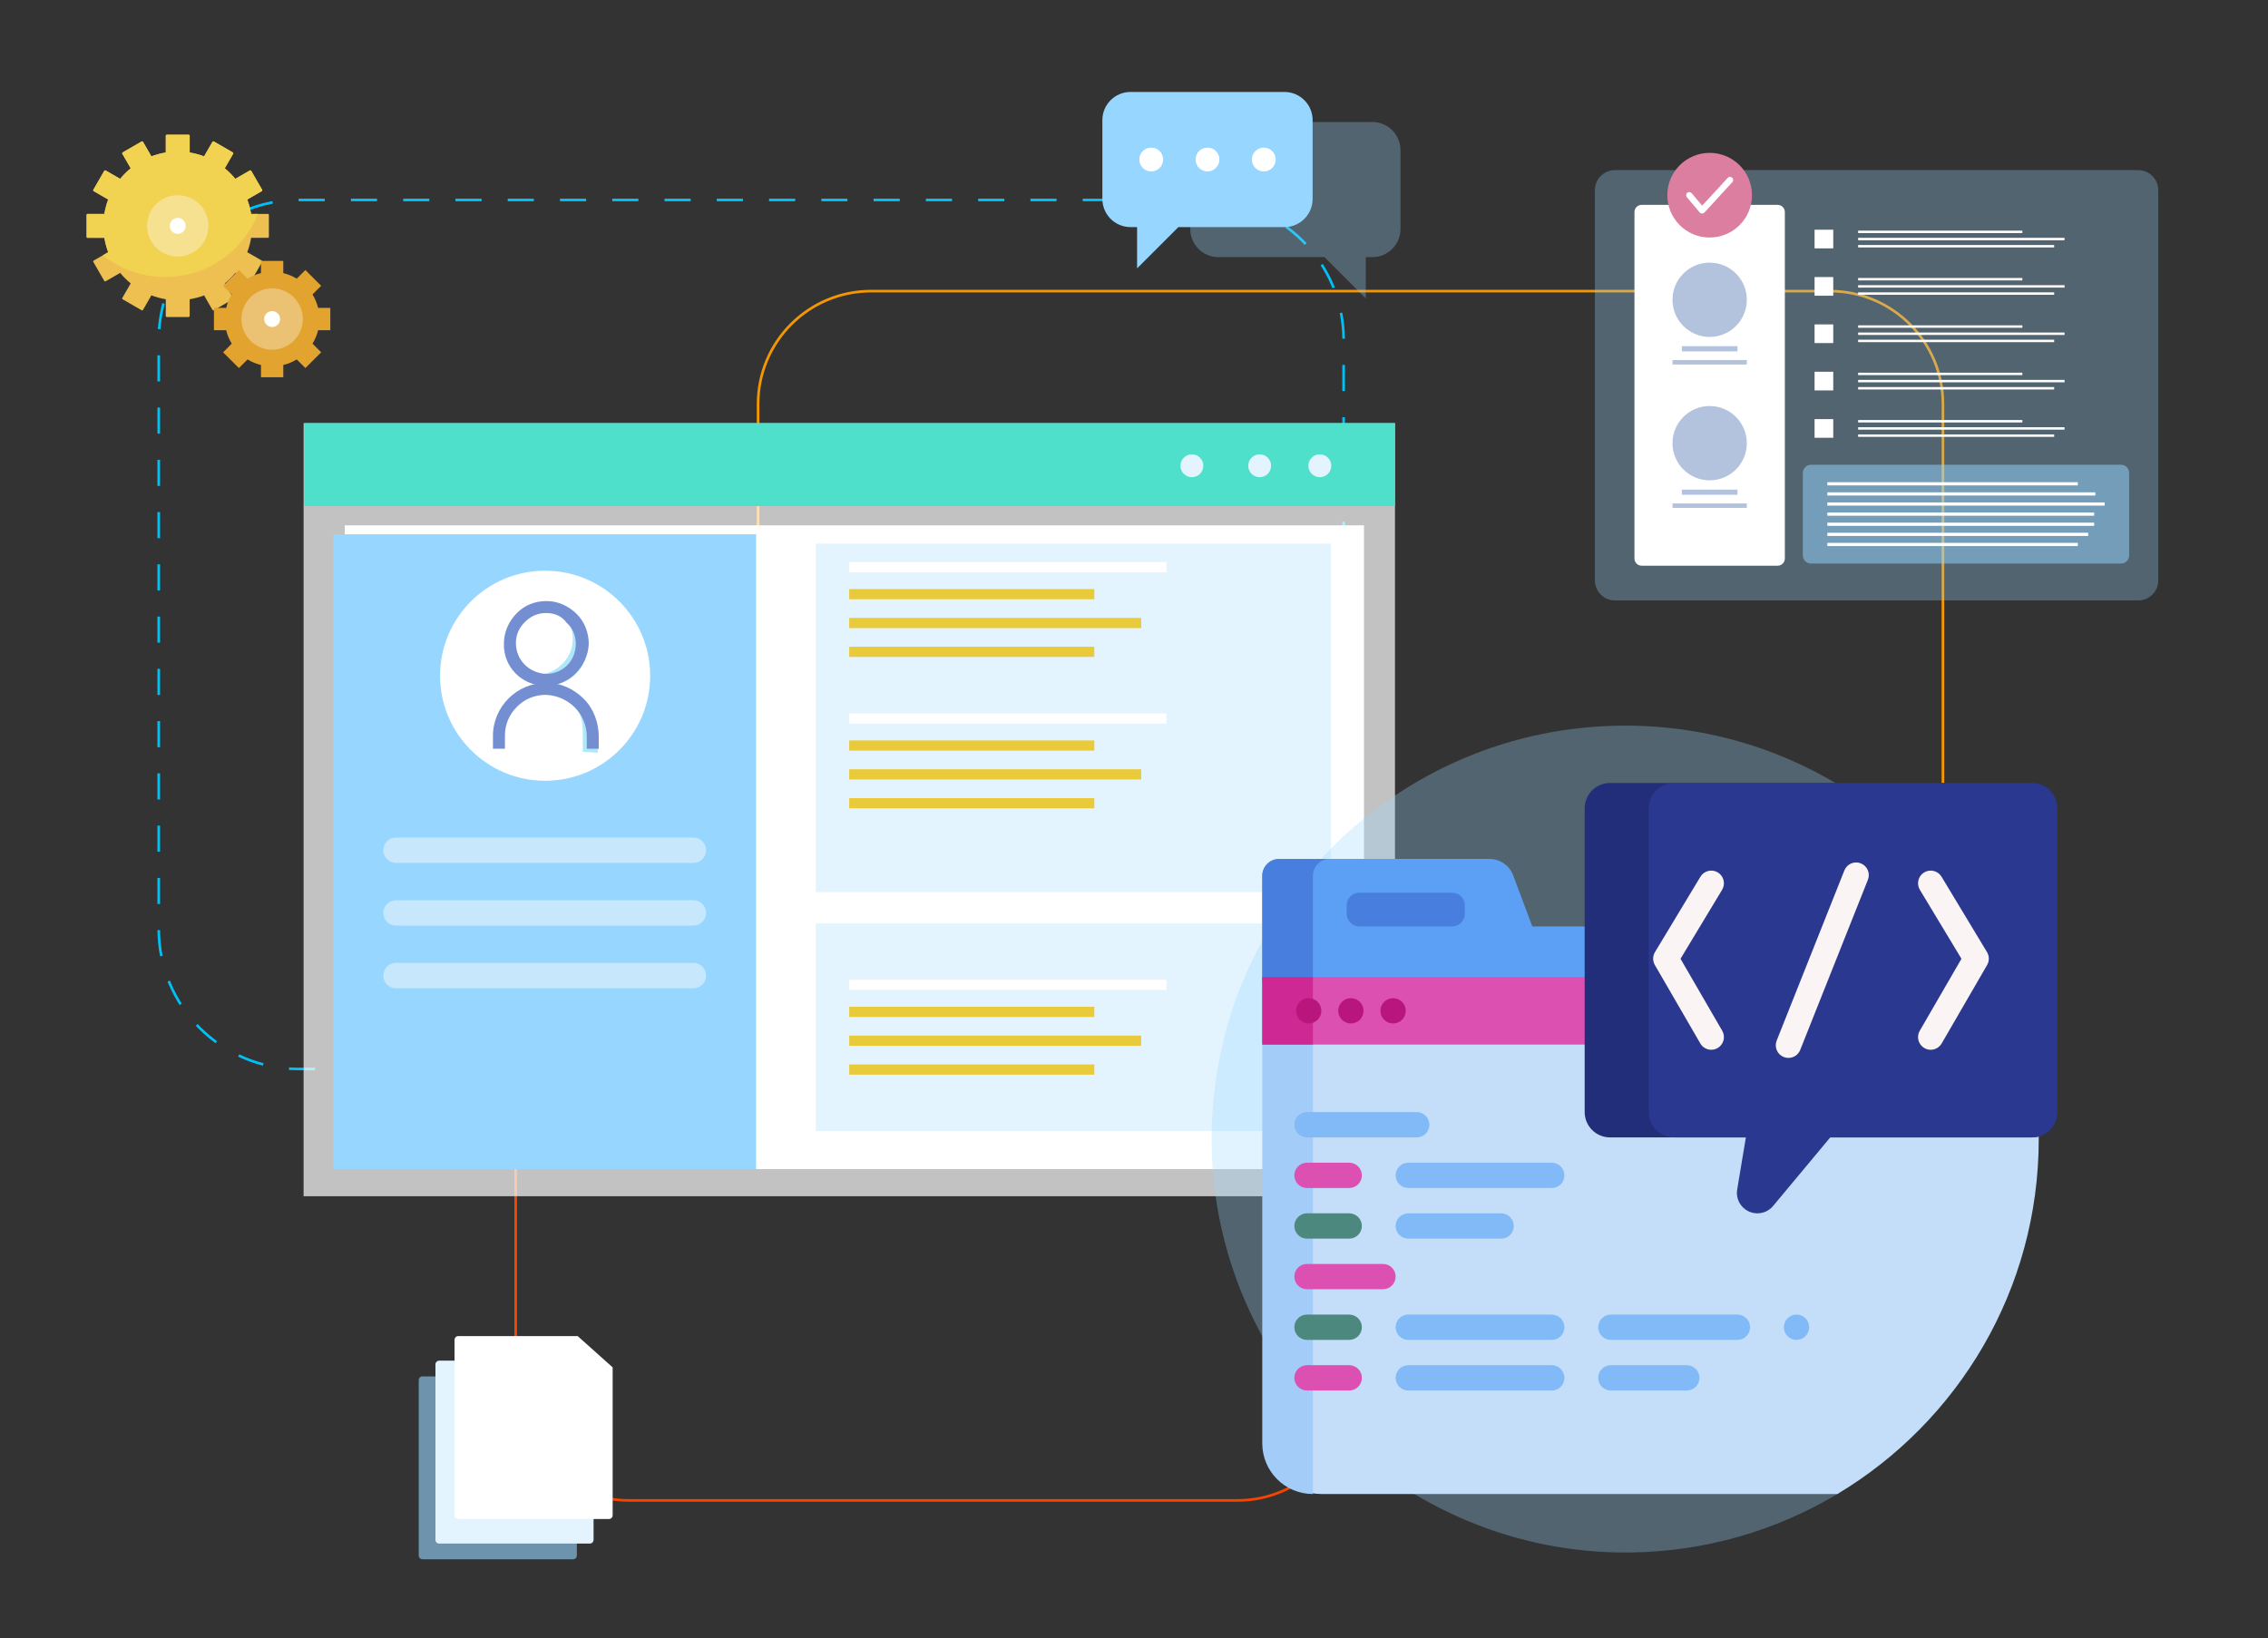 <?xml version="1.0" encoding="utf-8"?>
<!-- Generator: Adobe Illustrator 17.0.0, SVG Export Plug-In . SVG Version: 6.00 Build 0)  -->
<!DOCTYPE svg PUBLIC "-//W3C//DTD SVG 1.1//EN" "http://www.w3.org/Graphics/SVG/1.1/DTD/svg11.dtd">
<svg version="1.1" xmlns="http://www.w3.org/2000/svg" xmlns:xlink="http://www.w3.org/1999/xlink" x="0px" y="0px"
	 width="2595.26px" height="1875.188px" viewBox="0 0 2595.26 1875.188" enable-background="new 0 0 2595.26 1875.188"
	 xml:space="preserve">
<rect x="0" y="0" width="2595.26" height="1875.188" fill="#333333" stroke="none"/>
<g id="BACKGROUND">
</g>
<g id="OBJECTS">
	<g>
		<path fill="none" stroke="#F59700" stroke-width="3" stroke-miterlimit="10" d="M2094,1327.856H996.754
			c-71.409,0-129.297-57.888-129.297-129.297V462.495c0-71.409,57.888-129.297,129.297-129.297H2094
			c71.409,0,129.298,57.888,129.298,129.297v736.063C2223.297,1269.968,2165.409,1327.856,2094,1327.856z"/>
		<path fill="none" stroke="#F54500" stroke-width="3" stroke-miterlimit="10" d="M1416.079,1717.332H719.397
			c-71.409,0-129.297-57.888-129.297-129.297v-442.206c0-71.409,57.888-129.297,129.297-129.297h696.682
			c71.409,0,129.297,57.888,129.297,129.297v442.206C1545.377,1659.443,1487.489,1717.332,1416.079,1717.332z"/>
		<g>
			<path fill="none" stroke="#00C0F5" stroke-width="3" stroke-miterlimit="10" stroke-dasharray="29.907,29.907" d="
				M1377.436,1223.521H341.725c-88.401,0-160.065-71.664-160.065-160.065V388.928c0-88.401,71.664-160.065,160.065-160.065h1035.71
				c88.401,0,160.065,71.664,160.065,160.065v674.528C1537.501,1151.857,1465.837,1223.521,1377.436,1223.521z"/>
		</g>
		<g>
			
				<rect x="347.809" y="484.772" opacity="0.7" fill="#FFFFFF" stroke="#D1D1D1" stroke-miterlimit="10" width="1248" height="884"/>
			<rect x="430.36" y="774.822" fill="#FFFFFF" width="1092.627" height="563.28"/>
			<rect x="394.489" y="601.281" fill="#FFFFFF" width="1166.309" height="736.82"/>
			<rect x="381.401" y="611.524" fill="#97D6FF" width="483.781" height="726.578"/>
			<circle fill="#FFFFFF" cx="623.776" cy="773.431" r="120.218"/>
			<path fill="#C7E8FC" d="M793.438,987.69H453.144c-8.032,0-14.543-6.511-14.543-14.542l0,0c0-8.032,6.511-14.543,14.543-14.543
				h340.295c8.032,0,14.543,6.511,14.543,14.543l0,0C807.981,981.18,801.47,987.69,793.438,987.69z"/>
			<path fill="#C7E8FC" d="M793.438,1059.433H453.144c-8.032,0-14.543-6.511-14.543-14.542l0,0c0-8.032,6.511-14.542,14.543-14.542
				h340.295c8.032,0,14.543,6.511,14.543,14.542l0,0C807.981,1052.923,801.47,1059.433,793.438,1059.433z"/>
			<path fill="#C7E8FC" d="M793.438,1131.177H453.144c-8.032,0-14.543-6.511-14.543-14.542l0,0c0-8.032,6.511-14.542,14.543-14.542
				h340.295c8.032,0,14.543,6.511,14.543,14.542l0,0C807.981,1124.666,801.47,1131.177,793.438,1131.177z"/>
			<rect x="933.531" y="622.146" fill="#E3F4FF" width="589.456" height="398.93"/>
			<rect x="933.531" y="1056.947" fill="#E3F4FF" width="589.456" height="237.528"/>
			<rect x="348.309" y="484.272" fill="#4EE0CA" width="1248" height="95"/>
			<circle fill="#E3F4FF" cx="1510.266" cy="533.105" r="13.093"/>
			<circle fill="#E3F4FF" cx="1441.431" cy="533.105" r="13.093"/>
			<circle fill="#E3F4FF" cx="1363.871" cy="533.105" r="13.093"/>
			<g>
				<g>
					<g>
						<g>
							<rect x="971.751" y="643.306" fill="#FFFFFF" width="362.987" height="11.665"/>
						</g>
					</g>
					<g>
						<g>
							<rect x="971.751" y="674.243" fill="#E8CA3B" width="280.488" height="11.665"/>
						</g>
					</g>
					<g>
						<g>
							<rect x="971.751" y="707.241" fill="#E8CA3B" width="334.113" height="11.665"/>
						</g>
					</g>
					<g>
						<g>
							<rect x="971.751" y="740.241" fill="#E8CA3B" width="280.488" height="11.665"/>
						</g>
					</g>
				</g>
				<g>
					<g>
						<g>
							<rect x="971.751" y="816.551" fill="#FFFFFF" width="362.987" height="11.665"/>
						</g>
					</g>
					<g>
						<g>
							<rect x="971.751" y="847.487" fill="#E8CA3B" width="280.488" height="11.665"/>
						</g>
					</g>
					<g>
						<g>
							<rect x="971.751" y="880.485" fill="#E8CA3B" width="334.113" height="11.665"/>
						</g>
					</g>
					<g>
						<g>
							<rect x="971.751" y="913.483" fill="#E8CA3B" width="280.488" height="11.665"/>
						</g>
					</g>
				</g>
				<g>
					<g>
						<g>
							<rect x="971.751" y="1121.411" fill="#FFFFFF" width="362.987" height="11.665"/>
						</g>
					</g>
					<g>
						<g>
							<rect x="971.751" y="1152.347" fill="#E8CA3B" width="280.488" height="11.665"/>
						</g>
					</g>
					<g>
						<g>
							<rect x="971.751" y="1185.347" fill="#E8CA3B" width="334.113" height="11.665"/>
						</g>
					</g>
					<g>
						<g>
							<rect x="971.751" y="1218.345" fill="#E8CA3B" width="280.488" height="11.665"/>
						</g>
					</g>
				</g>
			</g>
		</g>
	</g>
	<g>
		<path opacity="0.3" fill="#97D6FF" d="M2103.074,1709.671c-69.74,41.904-151.165,66.346-238.232,67.275
			c-261.544,2.789-478.375-211.639-478.375-473.198c0-261.353,211.869-473.221,473.223-473.221
			c192.584,0,358.301,115.042,432.174,280.154c-186.05,47.819-319.798,180.19-319.798,336.002
			c0,95.514,50.26,182.218,132.016,246.037C2109.763,1697.155,2109.251,1705.961,2103.074,1709.671L2103.074,1709.671z"/>
		<path fill="#C4DEF9" d="M2332.914,1303.75c0,172.587-92.391,323.596-230.412,406.263h-590.486
			c-32.003,0-57.946-25.942-57.946-57.946v-455.357c0-36.537,29.618-66.155,66.155-66.155h779.991
			C2321.323,1184.197,2332.914,1242.619,2332.914,1303.75z"/>
		<path fill="#A3CCF8" d="M1502.359,1710.013c-32.003,0-57.946-25.942-57.946-57.946v-457.448c0-16.001,12.972-28.973,28.973-28.973
			s28.973,12.972,28.973,28.973V1710.013z"/>
		<path fill="#82BAF7" d="M1621.148,1301.819h-125.549c-8,0-14.486-6.486-14.486-14.486s6.486-14.486,14.486-14.486h125.549
			c8,0,14.486,6.486,14.486,14.486S1629.148,1301.819,1621.148,1301.819z M1775.67,1330.792h-164.18
			c-8,0-14.486,6.486-14.486,14.486s6.486,14.486,14.486,14.486h164.18c8,0,14.486-6.486,14.486-14.486
			S1783.67,1330.792,1775.67,1330.792z M1775.67,1504.629h-164.18c-8,0-14.486,6.486-14.486,14.486s6.486,14.486,14.486,14.486
			h164.18c8,0,14.486-6.486,14.486-14.486S1783.67,1504.629,1775.67,1504.629z M1775.67,1562.574h-164.18
			c-8,0-14.486,6.486-14.486,14.486s6.486,14.486,14.486,14.486h164.18c8,0,14.486-6.486,14.486-14.486
			S1783.67,1562.574,1775.67,1562.574z M1988.137,1504.629h-144.864c-8,0-14.486,6.486-14.486,14.486s6.486,14.486,14.486,14.486
			h144.864c8,0,14.486-6.486,14.486-14.486S1996.137,1504.629,1988.137,1504.629z M2055.74,1504.629
			c-8,0-14.487,6.486-14.487,14.486s6.486,14.486,14.487,14.486c8,0,14.486-6.486,14.486-14.486S2063.741,1504.629,2055.74,1504.629
			z M1930.191,1562.574h-86.919c-8,0-14.486,6.486-14.486,14.486s6.486,14.486,14.486,14.486h86.919c8,0,14.486-6.486,14.486-14.486
			S1938.192,1562.574,1930.191,1562.574z M1611.49,1417.71h106.234c8,0,14.486-6.486,14.486-14.486s-6.486-14.486-14.486-14.486
			H1611.49c-8,0-14.486,6.486-14.486,14.486S1603.49,1417.71,1611.49,1417.71z"/>
		<path fill="#5BA0F5" d="M2313.599,1060.378c10.668,0,19.315,8.647,19.315,19.315v38.63c0,21.336-17.295,38.63-38.631,38.63
			h-811.24c-21.336,0-38.63-17.295-38.63-38.63v-115.891c0-10.668,8.647-19.315,19.315-19.315h240.677
			c12.078,0,22.889,7.492,27.128,18.8l21.923,58.461H2313.599z"/>
		<path fill="#487FDE" d="M1540.989,1156.954h-57.946c-21.336,0-38.63-17.295-38.63-38.63v-115.891
			c0-10.668,8.647-19.315,19.315-19.315h57.946c-10.668,0-19.315,8.647-19.315,19.315v115.891
			C1502.359,1139.66,1519.654,1156.954,1540.989,1156.954z M1676.196,1045.892v-9.658c0-8-6.486-14.486-14.486-14.486h-106.234
			c-8,0-14.486,6.486-14.486,14.486v9.658c0,8,6.486,14.486,14.486,14.486h106.234
			C1669.71,1060.378,1676.196,1053.892,1676.196,1045.892z"/>
		<path fill="#4D887F" d="M1558.373,1519.115c0,8-6.486,14.486-14.486,14.486h-48.288c-8,0-14.486-6.486-14.486-14.486
			s6.486-14.486,14.486-14.486h48.288C1551.887,1504.629,1558.373,1511.115,1558.373,1519.115z M1495.599,1417.71h48.288
			c8,0,14.486-6.486,14.486-14.486s-6.486-14.486-14.486-14.486h-48.288c-8,0-14.486,6.486-14.486,14.486
			S1487.598,1417.71,1495.599,1417.71z"/>
		<path fill="#DB50B1" d="M1481.112,1345.278c0-8,6.486-14.486,14.486-14.486h48.288c8,0,14.486,6.486,14.486,14.486
			s-6.486,14.486-14.486,14.486h-48.288C1487.598,1359.764,1481.112,1353.278,1481.112,1345.278z M1543.887,1562.574h-48.288
			c-8,0-14.486,6.486-14.486,14.486s6.486,14.486,14.486,14.486h48.288c8,0,14.486-6.486,14.486-14.486
			S1551.887,1562.574,1543.887,1562.574z M1582.517,1446.683h-86.919c-8,0-14.486,6.486-14.486,14.486s6.486,14.486,14.486,14.486
			h86.919c8,0,14.486-6.486,14.486-14.486S1590.518,1446.683,1582.517,1446.683z"/>
		<path fill="#DB50B1" d="M2332.914,1195.585h-888.501v-77.261h888.501V1195.585z"/>
		<path fill="#CD2894" d="M1502.359,1195.585h-57.946v-77.261h57.946V1195.585z"/>
		<path fill="#B8157D" d="M1512.017,1156.954c0,8-6.486,14.486-14.486,14.486s-14.486-6.486-14.486-14.486
			s6.486-14.486,14.486-14.486S1512.017,1148.954,1512.017,1156.954z M1545.818,1142.468c-8,0-14.486,6.486-14.486,14.486
			s6.486,14.486,14.486,14.486s14.486-6.486,14.486-14.486S1553.819,1142.468,1545.818,1142.468z M1594.106,1142.468
			c-8,0-14.486,6.486-14.486,14.486s6.486,14.486,14.486,14.486s14.486-6.486,14.486-14.486S1602.107,1142.468,1594.106,1142.468z"
			/>
		<path fill="#232E7A" d="M1813.334,1272.846V925.172c0-16.001,12.972-28.973,28.973-28.973h482.881
			c16.001,0,28.973,12.972,28.973,28.973v347.674c0,16.001-12.972,28.973-28.973,28.973h-482.881
			C1826.306,1301.819,1813.334,1288.846,1813.334,1272.846z"/>
		<path fill="#2B3890" d="M2354.161,925.172v347.674c0,16.001-12.972,28.973-28.973,28.973h-230.817l-65.407,78.489
			c-4.452,5.343-11.046,8.431-17.998,8.431c-14.477,0-25.49-12.999-23.111-27.281l9.94-59.64h-82.09
			c-16.001,0-28.973-12.972-28.973-28.973V925.172c0-16.001,12.972-28.973,28.973-28.973h409.483
			C2341.188,896.199,2354.161,909.171,2354.161,925.172L2354.161,925.172z"/>
		<path fill="#FBF4F4" d="M2137.428,1006.977l-77.466,194.769c-2.258,5.677-7.705,9.136-13.465,9.136
			c-1.783,0-3.593-0.33-5.35-1.029c-7.436-2.957-11.066-11.381-8.107-18.815l77.466-194.769c2.957-7.436,11.388-11.06,18.813-8.107
			C2136.756,991.12,2140.385,999.543,2137.428,1006.977z M2273.722,1089.766l-52.022-86.285c-4.13-6.851-13.036-9.057-19.885-4.925
			c-6.853,4.132-9.057,13.034-4.927,19.885l47.601,78.951l-47.73,82.399c-4.01,6.923-1.649,15.786,5.275,19.796
			c2.285,1.325,4.782,1.955,7.247,1.955c4.999,0,9.862-2.59,12.549-7.228l52.022-89.808
			C2276.5,1099.938,2276.452,1094.29,2273.722,1089.766L2273.722,1089.766z M1923.004,1097.394l47.6-78.951
			c4.132-6.851,1.926-15.755-4.927-19.885c-6.845-4.13-15.752-1.926-19.885,4.925l-52.022,86.285
			c-2.727,4.524-2.777,10.171-0.129,14.741l52.022,89.808c2.689,4.638,7.55,7.228,12.549,7.228c2.463,0,4.962-0.63,7.247-1.955
			c6.924-4.01,9.287-12.874,5.275-19.796L1923.004,1097.394z"/>
	</g>
	<g>
		<g>
			<path fill-rule="evenodd" clip-rule="evenodd" fill="#EDC051" d="M217.052,174.546c5.702,0.921,11.213,2.411,16.476,4.406
				l9.575-16.584c0.325-0.563,1.05-0.758,1.613-0.432l21.633,12.49c0.563,0.325,0.757,1.05,0.433,1.614l-9.585,16.601
				c4.408,3.606,8.449,7.645,12.055,12.053l16.6-9.584c0.564-0.325,1.289-0.13,1.614,0.433l12.489,21.632
				c0.325,0.563,0.131,1.289-0.432,1.614l-16.58,9.572c1.995,5.263,3.485,10.775,4.407,16.478h19.152
				c0.651,0,1.181,0.532,1.181,1.182V271c0,0.65-0.531,1.182-1.181,1.182h-19.158c-0.921,5.702-2.411,11.213-4.406,16.476
				l16.584,9.574c0.563,0.325,0.757,1.051,0.432,1.614l-12.489,21.633c-0.325,0.563-1.05,0.758-1.614,0.432l-16.601-9.584
				c-3.606,4.408-7.645,8.449-12.053,12.055l9.584,16.6c0.324,0.563,0.13,1.288-0.433,1.614l-21.633,12.49
				c-0.563,0.325-1.288,0.131-1.613-0.432l-9.573-16.58c-5.263,1.996-10.775,3.486-16.478,4.407v19.153
				c0,0.65-0.532,1.182-1.182,1.182H190.89c-0.649,0-1.181-0.532-1.181-1.182v-19.158c-5.702-0.921-11.214-2.411-16.477-4.406
				l-9.574,16.584c-0.325,0.563-1.052,0.757-1.614,0.432l-21.632-12.49c-0.564-0.325-0.758-1.051-0.433-1.614l9.585-16.601
				c-4.409-3.606-8.45-7.645-12.055-12.053l-16.601,9.584c-0.563,0.325-1.288,0.131-1.613-0.432l-12.49-21.633
				c-0.324-0.563-0.131-1.289,0.433-1.614l16.58-9.572c-1.997-5.263-3.486-10.775-4.407-16.478h-19.153
				c-0.649,0-1.181-0.532-1.181-1.182v-24.979c0-0.65,0.532-1.182,1.181-1.182h19.153c0.921-5.703,2.411-11.215,4.407-16.478
				l-16.58-9.572c-0.563-0.325-0.757-1.051-0.433-1.614l12.49-21.632c0.324-0.563,1.05-0.757,1.614-0.432l16.6,9.584
				c3.606-4.408,7.645-8.448,12.055-12.054l-9.585-16.601c-0.325-0.563-0.131-1.288,0.433-1.614l21.632-12.49
				c0.563-0.325,1.289-0.131,1.614,0.432l9.574,16.583c5.263-1.995,10.775-3.484,16.477-4.406v-19.158
				c0-0.65,0.532-1.182,1.181-1.182h24.979c0.651,0,1.182,0.532,1.182,1.182V174.546z"/>
			<path fill-rule="evenodd" clip-rule="evenodd" fill="#F6E190" d="M203.38,293.617c19.336,0,35.106-15.77,35.106-35.105
				c0-19.336-15.77-35.106-35.106-35.106c-19.336,0-35.106,15.77-35.106,35.106C168.274,277.846,184.045,293.617,203.38,293.617z"/>
			<path fill-rule="evenodd" clip-rule="evenodd" fill="#424143" d="M203.38,267.625c5.019,0,9.113-4.094,9.113-9.114
				c0-5.02-4.094-9.114-9.113-9.114c-5.02,0-9.115,4.094-9.115,9.114C194.266,263.531,198.36,267.625,203.38,267.625z"/>
			<path fill-rule="evenodd" clip-rule="evenodd" fill="#E3A32F" d="M324.166,312.584c5.507,1.332,10.685,3.507,15.39,6.38
				l9.891-9.892l18.058,18.057l-9.89,9.89c2.873,4.705,5.048,9.883,6.381,15.391h13.98v25.537h-13.983
				c-1.333,5.507-3.506,10.684-6.38,15.389l9.893,9.892l-18.058,18.058l-9.89-9.89c-4.705,2.873-9.884,5.048-15.391,6.381v13.98
				h-25.536v-13.984c-5.507-1.333-10.685-3.506-15.39-6.38l-9.891,9.893l-18.058-18.058l9.89-9.89
				c-2.873-4.706-5.049-9.884-6.381-15.391h-13.981V352.41H258.8c1.332-5.508,3.507-10.686,6.381-15.391l-9.89-9.89l18.058-18.057
				l9.891,9.892c4.705-2.873,9.883-5.047,15.39-6.38V298.6h25.536V312.584z"/>
			<path fill-rule="evenodd" clip-rule="evenodd" fill="#EBC273" d="M311.397,400.283c19.336,0,35.106-15.77,35.106-35.105
				c0-19.336-15.77-35.106-35.106-35.106c-19.336,0-35.106,15.77-35.106,35.106C276.292,384.513,292.062,400.283,311.397,400.283z"
				/>
			<path fill="#FFFFFF" d="M311.397,374.292c5.019,0,9.113-4.094,9.113-9.114c0-5.02-4.094-9.114-9.113-9.114
				c-5.02,0-9.114,4.094-9.114,9.114C302.284,370.198,306.377,374.292,311.397,374.292z"/>
		</g>
		<g>
			<path fill-rule="evenodd" clip-rule="evenodd" fill="#F2D251" d="M217.052,174.546c5.702,0.921,11.213,2.411,16.476,4.406
				l9.575-16.584c0.325-0.563,1.05-0.758,1.613-0.432l21.633,12.49c0.563,0.325,0.757,1.05,0.433,1.614l-9.585,16.601
				c4.408,3.606,8.449,7.645,12.055,12.053l16.6-9.584c0.564-0.325,1.289-0.13,1.614,0.433l12.489,21.632
				c0.325,0.563,0.131,1.289-0.432,1.614l-16.58,9.572c1.995,5.263,3.485,10.775,4.407,16.478h7.8
				c-16.712,42.33-57.985,72.279-106.255,72.279c-26.931,0-51.679-9.328-71.204-24.922l6.126-3.536
				c-1.997-5.263-3.486-10.775-4.407-16.478h-19.153c-0.649,0-1.181-0.532-1.181-1.182v-24.979c0-0.65,0.532-1.182,1.181-1.182
				h19.153c0.921-5.703,2.411-11.215,4.407-16.478l-16.58-9.572c-0.563-0.325-0.757-1.051-0.433-1.614l12.49-21.632
				c0.324-0.563,1.05-0.757,1.614-0.432l16.6,9.584c3.606-4.408,7.645-8.448,12.055-12.054l-9.585-16.601
				c-0.325-0.563-0.131-1.288,0.433-1.614l21.632-12.49c0.563-0.325,1.289-0.131,1.614,0.432l9.574,16.583
				c5.263-1.995,10.775-3.484,16.477-4.406v-19.158c0-0.65,0.532-1.182,1.181-1.182h24.979c0.651,0,1.182,0.532,1.182,1.182V174.546
				z"/>
			<circle fill-rule="evenodd" clip-rule="evenodd" fill="#F6E190" cx="203.38" cy="258.511" r="35.105"/>
			<circle fill="#FFFFFF" cx="203.38" cy="258.511" r="9.114"/>
		</g>
	</g>
	<g>
		<path opacity="0.6" fill-rule="evenodd" clip-rule="evenodd" fill="#97D6FF" d="M483.358,1575.397h136.748l39.973,35.765v169.357
			c0,2.315-1.894,4.208-4.208,4.208H483.358c-2.314,0-4.207-1.893-4.207-4.208v-200.915
			C479.151,1577.29,481.044,1575.397,483.358,1575.397z"/>
		<path fill-rule="evenodd" clip-rule="evenodd" fill="#E3F4FF" d="M502.486,1557.394h136.749l39.972,35.765v169.357
			c0,2.315-1.893,4.208-4.208,4.208H502.486c-2.314,0-4.207-1.893-4.207-4.208v-200.915
			C498.279,1559.287,500.172,1557.394,502.486,1557.394z"/>
		<path fill-rule="evenodd" clip-rule="evenodd" fill="#FFFFFF" d="M524.329,1529.287h136.748l39.972,35.765v169.358
			c0,2.314-1.892,4.207-4.207,4.207H524.329c-2.315,0-4.207-1.893-4.207-4.207v-200.915
			C520.122,1531.181,522.014,1529.287,524.329,1529.287z"/>
	</g>
	<g id="XMLID_2847_">
		<g id="XMLID_2856_" opacity="0.3">
			<path fill="#97D6FF" d="M1394.211,139.626h176.154c17.797,0,32.223,14.427,32.223,32.223v90.225
				c0,17.797-14.427,32.223-32.223,32.223h-7.519v34.372v12.889l-47.261-47.261h-121.374c-17.797,0-32.223-14.427-32.223-32.223
				v-90.225C1361.988,154.052,1376.415,139.626,1394.211,139.626z"/>
		</g>
		<g id="XMLID_2852_">
			<path fill="#97D6FF" d="M1469.806,105.254h-176.154c-17.797,0-32.223,14.427-32.223,32.223v90.225
				c0,17.797,14.427,32.223,32.223,32.223h7.519v34.372v12.889l47.261-47.261h121.375c17.796,0,32.223-14.427,32.223-32.223v-90.225
				C1502.029,119.681,1487.602,105.254,1469.806,105.254z"/>
		</g>
		<g id="XMLID_2848_">
			<g id="XMLID_2851_">
				<circle fill="#FFFFFF" cx="1317.326" cy="182.59" r="13.641"/>
			</g>
			<g id="XMLID_2850_">
				<circle fill="#FFFFFF" cx="1381.728" cy="182.59" r="13.641"/>
			</g>
			<g id="XMLID_2849_">
				<circle fill="#FFFFFF" cx="1446.131" cy="182.59" r="13.641"/>
			</g>
		</g>
	</g>
	<g>
		<path opacity="0.3" fill="#97D6FF" d="M2446.75,194.711h-598.778c-12.673,0-22.946,10.273-22.946,22.946V664.3
			c0,12.673,10.273,22.946,22.946,22.946h598.778c12.673,0,22.947-10.273,22.947-22.946V217.657
			C2469.697,204.984,2459.424,194.711,2446.75,194.711z"/>
		<path fill="#FFFFFF" d="M2034.165,234.482h-155.621c-4.545,0-8.23,3.685-8.23,8.23v396.534c0,4.545,3.685,8.23,8.23,8.23h155.621
			c4.545,0,8.23-3.685,8.23-8.23V242.712C2042.395,238.167,2038.71,234.482,2034.165,234.482z"/>
		<g>
			<circle fill="#B3C3DD" cx="1956.354" cy="343.127" r="42.526"/>
			<rect x="1924.51" y="396.255" fill="#B3C3DD" width="63.69" height="5.934"/>
			<rect x="1913.829" y="412.078" fill="#B3C3DD" width="85.051" height="5.143"/>
			<circle fill="#B3C3DD" cx="1956.354" cy="507.262" r="42.526"/>
			<rect x="1924.51" y="560.391" fill="#B3C3DD" width="63.69" height="5.934"/>
			<rect x="1913.829" y="576.214" fill="#B3C3DD" width="85.051" height="5.143"/>
		</g>
		<path opacity="0.5" fill="#97D6FF" d="M2427.045,531.919h-354.725c-5.167,0-9.355,4.188-9.355,9.355v94.383
			c0,5.167,4.188,9.355,9.355,9.355h354.725c5.167,0,9.355-4.188,9.355-9.355v-94.383
			C2436.4,536.107,2432.212,531.919,2427.045,531.919z"/>
		<g>
			<rect x="2076.416" y="262.919" fill="#FFFFFF" width="21.362" height="21.362"/>
			<rect x="2126.26" y="263.987" fill="#FFFFFF" width="187.904" height="2.769"/>
			<rect x="2126.26" y="272.216" fill="#FFFFFF" width="236.166" height="2.769"/>
			<rect x="2126.26" y="280.444" fill="#FFFFFF" width="224.298" height="2.769"/>
		</g>
		<g>
			<rect x="2076.416" y="317.115" fill="#FFFFFF" width="21.362" height="21.362"/>
			<rect x="2126.26" y="318.183" fill="#FFFFFF" width="187.904" height="2.769"/>
			<rect x="2126.26" y="326.411" fill="#FFFFFF" width="236.166" height="2.769"/>
			<rect x="2126.26" y="334.639" fill="#FFFFFF" width="224.298" height="2.769"/>
		</g>
		<g>
			<rect x="2076.416" y="371.31" fill="#FFFFFF" width="21.362" height="21.362"/>
			<rect x="2126.26" y="372.378" fill="#FFFFFF" width="187.904" height="2.769"/>
			<rect x="2126.26" y="380.607" fill="#FFFFFF" width="236.166" height="2.769"/>
			<rect x="2126.26" y="388.835" fill="#FFFFFF" width="224.298" height="2.769"/>
		</g>
		<g>
			<rect x="2076.416" y="425.506" fill="#FFFFFF" width="21.362" height="21.362"/>
			<rect x="2126.26" y="426.574" fill="#FFFFFF" width="187.904" height="2.769"/>
			<rect x="2126.26" y="434.802" fill="#FFFFFF" width="236.166" height="2.769"/>
			<rect x="2126.26" y="443.031" fill="#FFFFFF" width="224.298" height="2.769"/>
		</g>
		<g>
			<rect x="2076.416" y="479.701" fill="#FFFFFF" width="21.362" height="21.362"/>
			<rect x="2126.26" y="480.769" fill="#FFFFFF" width="187.904" height="2.769"/>
			<rect x="2126.26" y="488.998" fill="#FFFFFF" width="236.166" height="2.769"/>
			<rect x="2126.26" y="497.226" fill="#FFFFFF" width="224.298" height="2.769"/>
		</g>
		<g>
			<rect x="2091.027" y="551.928" fill="#FFFFFF" width="286.603" height="3.648"/>
			<rect x="2091.027" y="563.499" fill="#FFFFFF" width="306.63" height="3.649"/>
			<rect x="2091.027" y="575.07" fill="#FFFFFF" width="317.311" height="3.649"/>
			<rect x="2091.027" y="586.641" fill="#FFFFFF" width="305.295" height="3.649"/>
			<rect x="2091.027" y="598.212" fill="#FFFFFF" width="305.295" height="3.648"/>
			<rect x="2091.027" y="609.783" fill="#FFFFFF" width="298.471" height="3.649"/>
			<rect x="2091.027" y="621.354" fill="#FFFFFF" width="286.603" height="3.649"/>
		</g>
	</g>
	<g>
		<circle fill="#DB7EA0" cx="1956.354" cy="223.406" r="48.445"/>
		<path fill="#FFFFFF" d="M1977.042,203.561l-29.221,31.812l-12.055-14.288c-1.282-1.518-3.553-1.71-5.069-0.429
			c-1.518,1.281-1.711,3.551-0.43,5.069l14.69,17.411c0.667,0.79,1.641,1.255,2.674,1.277c0.026,0,0.05,0.001,0.076,0.001
			c1.005,0,1.967-0.422,2.65-1.164l31.986-34.821c1.344-1.463,1.247-3.739-0.216-5.083
			C1980.662,202.002,1978.387,202.099,1977.042,203.561z"/>
	</g>
	<g opacity="0.7">
		<g>
			<g>
				<path fill="#8BDEF7" d="M644.03,702.798c6.852,7.994,11.42,17.131,11.42,28.551c0,22.841-19.415,41.114-42.256,41.114
					c-4.568,0-9.136-1.142-13.705-2.284c7.994,7.994,18.273,13.705,29.693,13.705c22.841,0,41.114-18.273,42.256-41.114
					C671.439,724.497,660.019,708.508,644.03,702.798z"/>
			</g>
		</g>
		<g>
			<g>
				<path fill="#385FBE" d="M624.616,785.025L624.616,785.025c-27.409,0-49.108-21.699-47.966-49.108
					c0-12.563,5.71-25.125,14.847-34.261s20.557-13.705,34.261-13.705l0,0c12.563,0,25.125,5.71,34.261,14.847
					c9.136,9.136,13.705,21.699,13.705,34.261l0,0C672.581,763.326,650.883,785.025,624.616,785.025z M624.616,701.656
					c-9.136,0-17.131,3.426-23.983,10.278c-6.852,6.852-10.278,14.847-10.278,23.983c0,19.415,14.847,34.261,34.261,35.403l0,0
					c19.415,0,34.261-14.847,34.261-34.261c0-9.136-3.426-18.273-10.278-23.983C642.888,705.082,634.894,701.656,624.616,701.656
					L624.616,701.656z"/>
			</g>
		</g>
		<g>
			<g>
				<path fill="#8BDEF7" d="M684.002,861.542v-13.705c0-22.841-13.705-42.256-33.119-50.25
					c10.278,10.278,15.989,23.983,15.989,38.83V860.4"/>
			</g>
		</g>
		<g>
			<g>
				<path fill="#385FBE" d="M671.439,856.974V843.27c0-26.267-20.557-46.824-46.824-47.966c-12.563,0-23.983,4.568-33.119,13.705
					s-13.705,20.557-13.705,33.119v14.847h-13.705v-14.847c0-33.119,27.409-60.528,60.528-60.528c0,0,0,0,1.142,0
					c15.989,0,30.835,6.852,42.256,18.273s17.131,27.409,17.131,43.398v13.705H671.439z"/>
			</g>
		</g>
	</g>
</g>
<g id="TEXT">
</g>
</svg>
